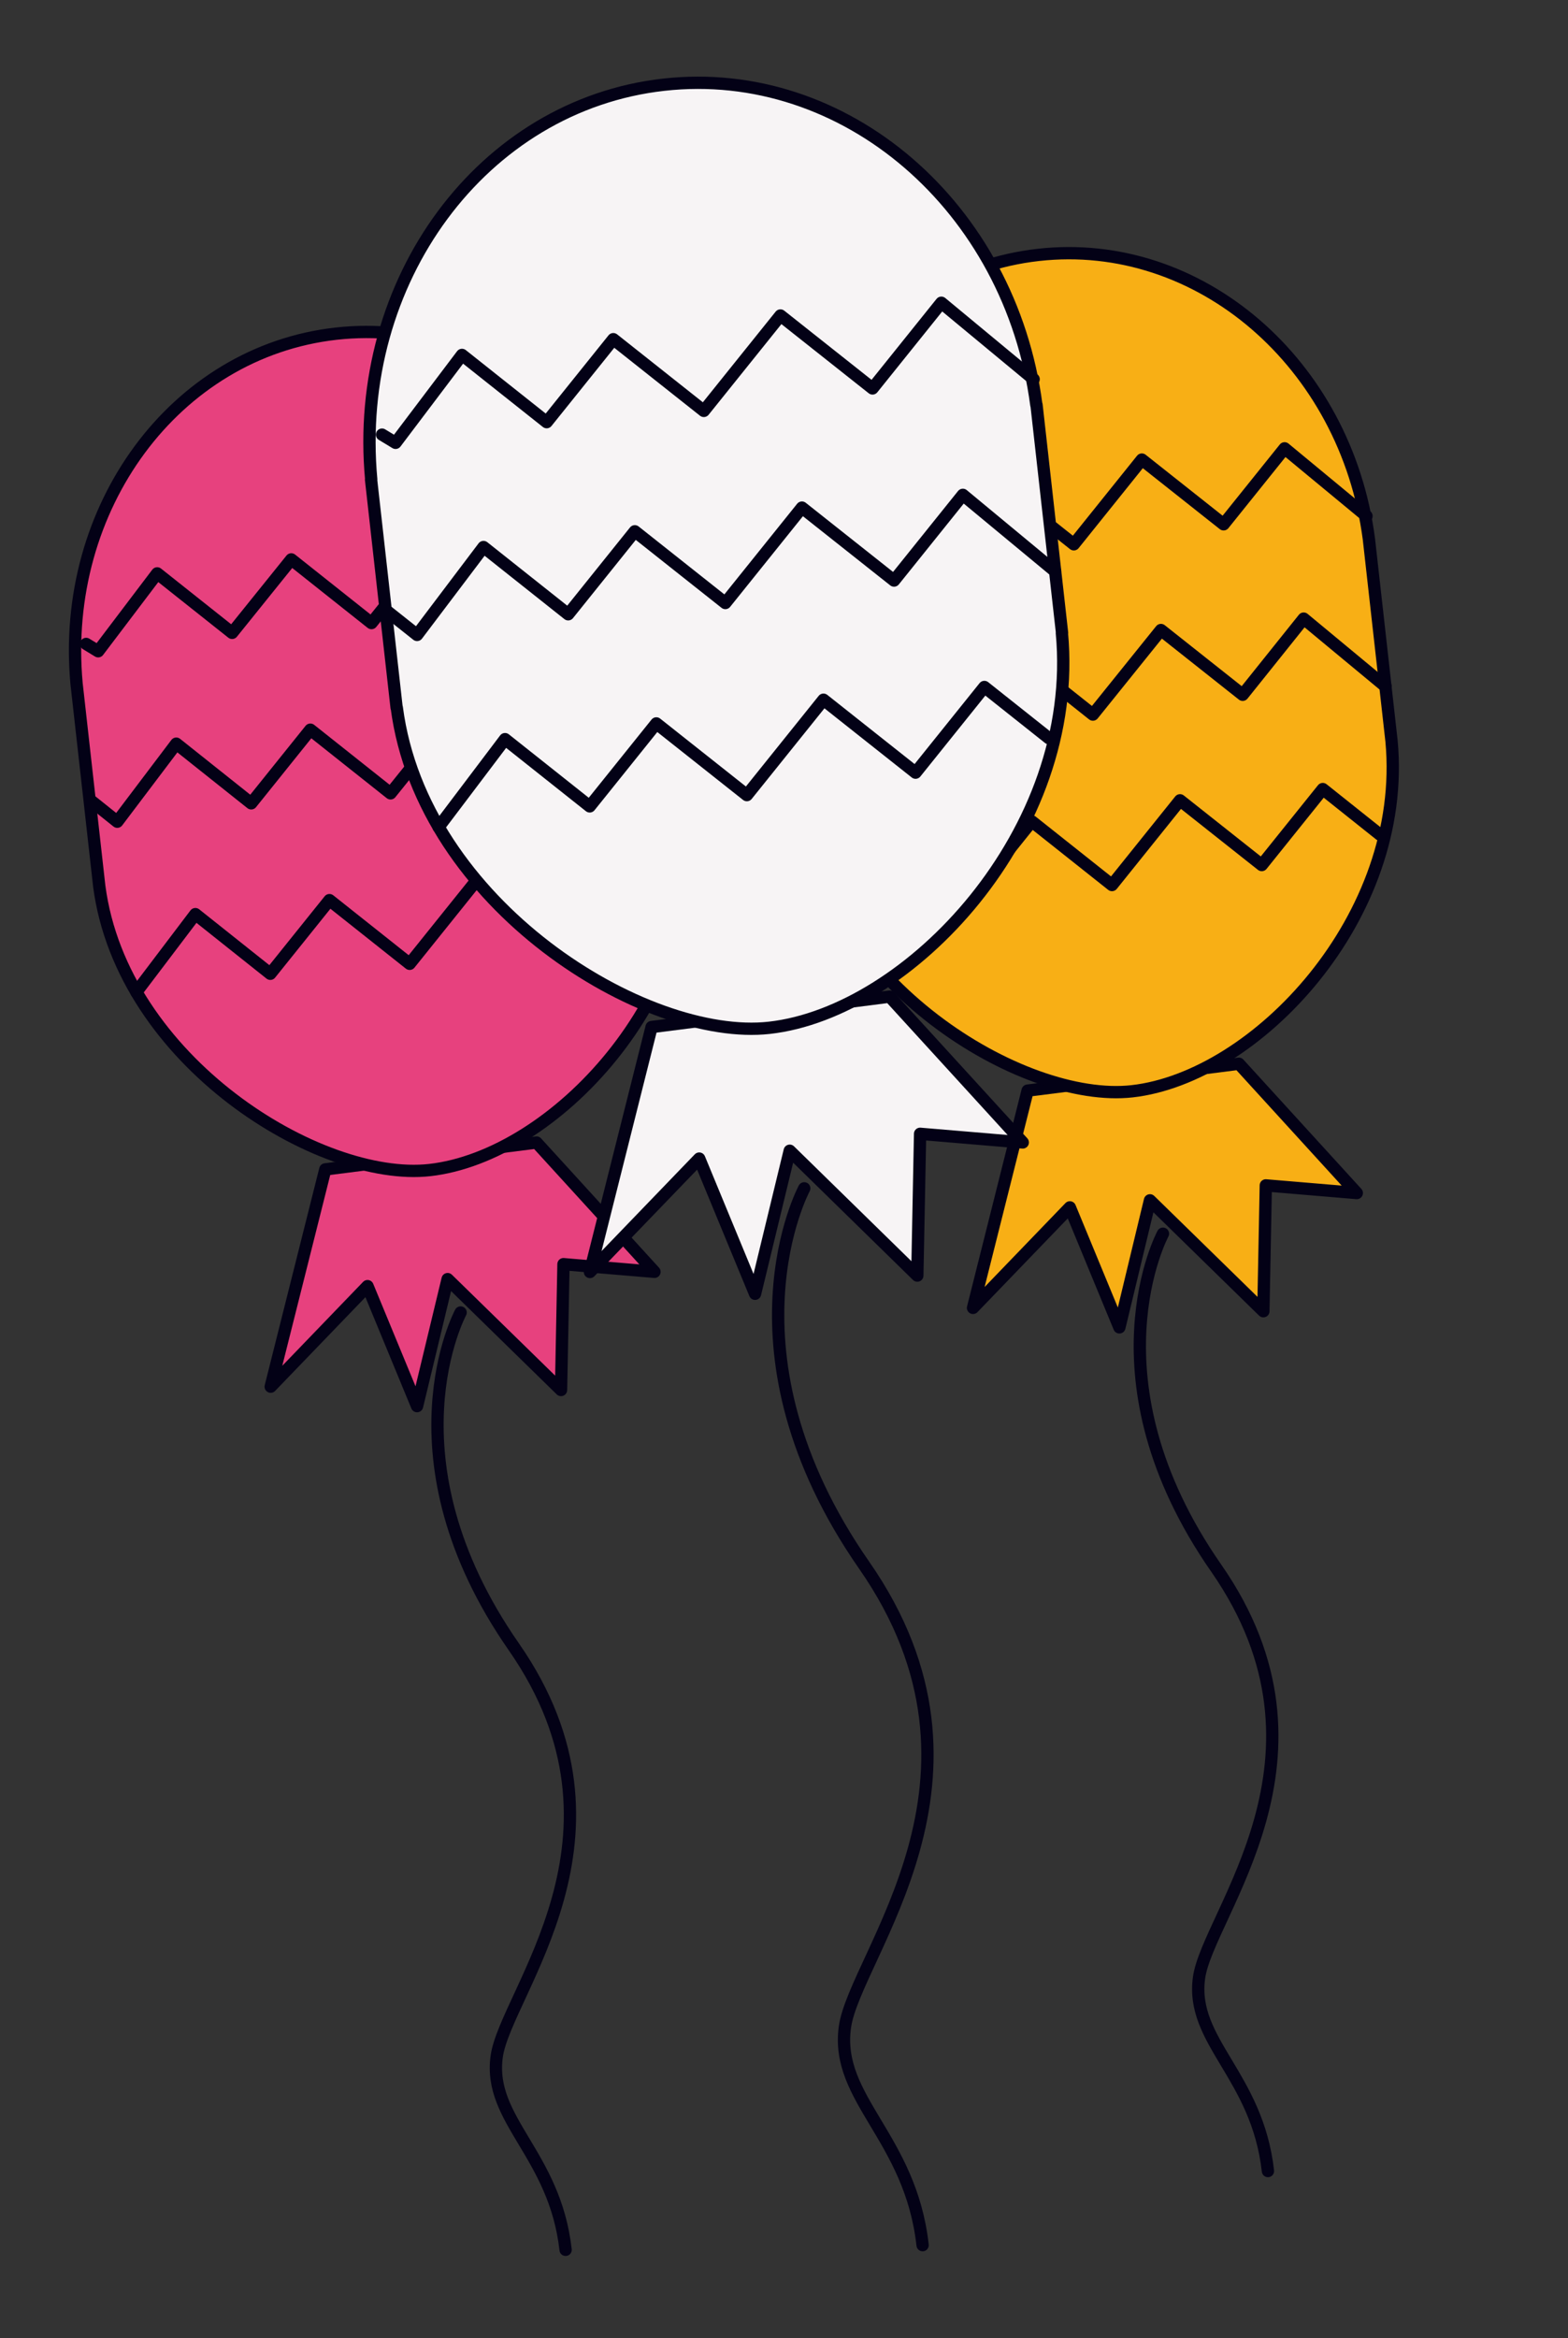 <svg width="153" height="228" viewBox="0 0 153 228" fill="none" xmlns="http://www.w3.org/2000/svg">
<rect x="0" y="0" width="153" height="228" fill="#333333" stroke="none"/>
<g clip-path="url(#clip0_226_8347)">
<path d="M31.741 114.023L26.413 135.209L35.862 125.407L40.695 137.108L43.678 124.721L54.744 135.534L54.982 123.264L63.861 124.011L52.352 111.403L31.741 114.023Z" fill="#E7417E" stroke="#030116" stroke-width="1.2" stroke-linecap="round" stroke-linejoin="round"/>
<path d="M65.038 60.217C62.792 43.122 48.502 30.774 32.791 32.535C17.08 34.296 5.878 49.502 7.472 66.669L9.684 86.406C11.93 103.501 31.224 115.288 41.932 114.088C54.01 112.734 68.845 97.122 67.25 79.954L65.038 60.217Z" fill="#E7417E" stroke="#030116" stroke-width="1.2" stroke-linecap="round" stroke-linejoin="round"/>
<path d="M44.945 127.976C44.945 127.976 37.304 142.144 50.144 160.586C62.984 179.028 49.311 194.321 48.464 200.537C47.617 206.753 54.143 210.04 55.189 219.372" stroke="#030116" stroke-width="1.2" stroke-linecap="round" stroke-linejoin="round"/>
<path d="M13.305 96.726L19.063 89.132L26.377 94.95L32.147 87.768L39.973 93.978L46.61 85.716L54.587 92.03L60.539 84.621L66.12 89.064" fill="#E7417E"/>
<path d="M13.305 96.726L19.063 89.132L26.377 94.95L32.147 87.768L39.973 93.978L46.61 85.716L54.587 92.03L60.539 84.621L66.12 89.064" stroke="#030116" stroke-width="1.2" stroke-linecap="round" stroke-linejoin="round"/>
<path d="M8.795 78.005L11.444 80.122L17.2 72.511L24.514 78.33L30.284 71.148L38.11 77.358L44.749 69.113L52.726 75.426L58.677 68L66.67 74.622" fill="#E7417E"/>
<path d="M8.795 78.005L11.444 80.122L17.2 72.511L24.514 78.33L30.284 71.148L38.11 77.358L44.749 69.113L52.726 75.426L58.677 68L66.67 74.622" stroke="#030116" stroke-width="1.2" stroke-linecap="round" stroke-linejoin="round"/>
<path d="M8.407 62.788L9.58 63.502L15.338 55.907L22.65 61.709L28.422 54.544L36.248 60.754L42.886 52.492L50.862 58.806L56.815 51.397L64.807 58.002" fill="#E7417E"/>
<path d="M8.407 62.788L9.58 63.502L15.338 55.907L22.65 61.709L28.422 54.544L36.248 60.754L42.886 52.492L50.862 58.806L56.815 51.397L64.807 58.002" stroke="#030116" stroke-width="1.2" stroke-linecap="round" stroke-linejoin="round"/>
<path d="M100.272 106.342L94.944 127.527L104.393 117.726L109.226 129.427L112.21 117.04L123.275 127.852L123.513 115.583L132.392 116.329L120.883 103.721L100.272 106.342Z" fill="#F8AF15" stroke="#030116" stroke-width="1.2" stroke-linecap="round" stroke-linejoin="round"/>
<path d="M133.569 52.536C131.324 35.441 117.033 23.093 101.322 24.854C85.611 26.615 74.409 41.82 76.003 58.988L78.216 78.725C80.461 95.82 99.755 107.607 110.463 106.407C122.542 105.053 137.376 89.441 135.782 72.273L133.569 52.536Z" fill="#F8AF15" stroke="#030116" stroke-width="1.2" stroke-linecap="round" stroke-linejoin="round"/>
<path d="M113.476 120.294C113.476 120.294 105.835 134.463 118.676 152.905C131.516 171.347 117.842 186.64 116.995 192.856C116.148 199.072 122.675 202.358 123.721 211.69" stroke="#030116" stroke-width="1.2" stroke-linecap="round" stroke-linejoin="round"/>
<path d="M81.836 89.044L87.594 81.45L94.908 87.269L100.678 80.087L108.504 86.297L115.142 78.035L123.118 84.348L129.071 76.939L134.652 81.383" fill="#F8AF15"/>
<path d="M81.836 89.044L87.594 81.45L94.908 87.269L100.678 80.087L108.504 86.297L115.142 78.035L123.118 84.348L129.071 76.939L134.652 81.383" stroke="#030116" stroke-width="1.2" stroke-linecap="round" stroke-linejoin="round"/>
<path d="M77.326 70.324L79.975 72.441L85.731 64.829L93.045 70.648L98.815 63.466L106.641 69.676L113.281 61.431L121.257 67.745L127.208 60.318L135.202 66.941" fill="#F8AF15"/>
<path d="M77.326 70.324L79.975 72.441L85.731 64.829L93.045 70.648L98.815 63.466L106.641 69.676L113.281 61.431L121.257 67.745L127.208 60.318L135.202 66.941" stroke="#030116" stroke-width="1.2" stroke-linecap="round" stroke-linejoin="round"/>
<path d="M76.939 55.107L78.111 55.821L83.87 48.226L91.182 54.028L96.954 46.863L104.78 53.073L111.417 44.811L119.394 51.124L125.346 43.715L133.338 50.32" fill="#F8AF15"/>
<path d="M76.939 55.107L78.111 55.821L83.87 48.226L91.182 54.028L96.954 46.863L104.78 53.073L111.417 44.811L119.394 51.124L125.346 43.715L133.338 50.32" stroke="#030116" stroke-width="1.2" stroke-linecap="round" stroke-linejoin="round"/>
<path d="M63.58 100.143L57.565 124.027L68.227 112.969L73.677 126.152L77.058 112.203L89.508 124.378L89.779 110.553L99.797 111.396L86.806 97.178L63.58 100.143Z" fill="#F7F4F5" stroke="#030116" stroke-width="1.2" stroke-linecap="round" stroke-linejoin="round"/>
<path d="M101.122 39.481C98.598 20.21 82.463 6.276 64.765 8.26C47.067 10.243 34.416 27.387 36.223 46.755L36.206 46.758L38.699 68.998L38.716 68.996C41.24 88.266 62.994 101.571 75.073 100.217C88.693 98.691 105.421 81.09 103.615 61.721L103.632 61.719L101.139 39.479L101.122 39.481Z" fill="#F7F4F5" stroke="#030116" stroke-width="1.2" stroke-linecap="round" stroke-linejoin="round"/>
<path d="M78.475 115.872C78.475 115.872 69.856 131.84 84.331 152.633C98.805 173.427 83.39 190.674 82.44 197.677C81.49 204.681 88.846 208.392 90.025 218.916" stroke="#030116" stroke-width="1.2" stroke-linecap="round" stroke-linejoin="round"/>
<path d="M42.797 80.643L49.279 72.071L57.543 78.628L64.043 70.537L72.877 77.53L80.352 68.226L89.337 75.34L96.051 66.984L102.354 71.985" fill="#F7F4F5"/>
<path d="M42.797 80.643L49.279 72.071L57.543 78.628L64.043 70.537L72.877 77.53L80.352 68.226L89.337 75.34L96.051 66.984L102.354 71.985" stroke="#030116" stroke-width="1.2" stroke-linecap="round" stroke-linejoin="round"/>
<path d="M37.708 59.539L40.697 61.911L47.178 53.339L55.443 59.896L61.943 51.804L70.776 58.798L78.251 49.494L87.237 56.608L93.951 48.251L102.958 55.708" fill="#F7F4F5"/>
<path d="M37.708 59.539L40.697 61.911L47.178 53.339L55.443 59.896L61.943 51.804L70.776 58.798L78.251 49.494L87.237 56.608L93.951 48.251L102.958 55.708" stroke="#030116" stroke-width="1.2" stroke-linecap="round" stroke-linejoin="round"/>
<path d="M37.276 42.379L38.598 43.179L45.079 34.607L53.343 41.164L59.844 33.072L68.677 40.066L76.152 30.762L85.138 37.876L91.852 29.519L100.858 36.976" fill="#F7F4F5"/>
<path d="M37.276 42.379L38.598 43.179L45.079 34.607L53.343 41.164L59.844 33.072L68.677 40.066L76.152 30.762L85.138 37.876L91.852 29.519L100.858 36.976" stroke="#030116" stroke-width="1.2" stroke-linecap="round" stroke-linejoin="round"/>
</g>
<defs>
<clipPath id="clip0_226_8347">
<rect width="128.99" height="214.215" fill="white" transform="translate(0.558 14.422) rotate(-6.395)"/>
</clipPath>
</defs>
</svg>
